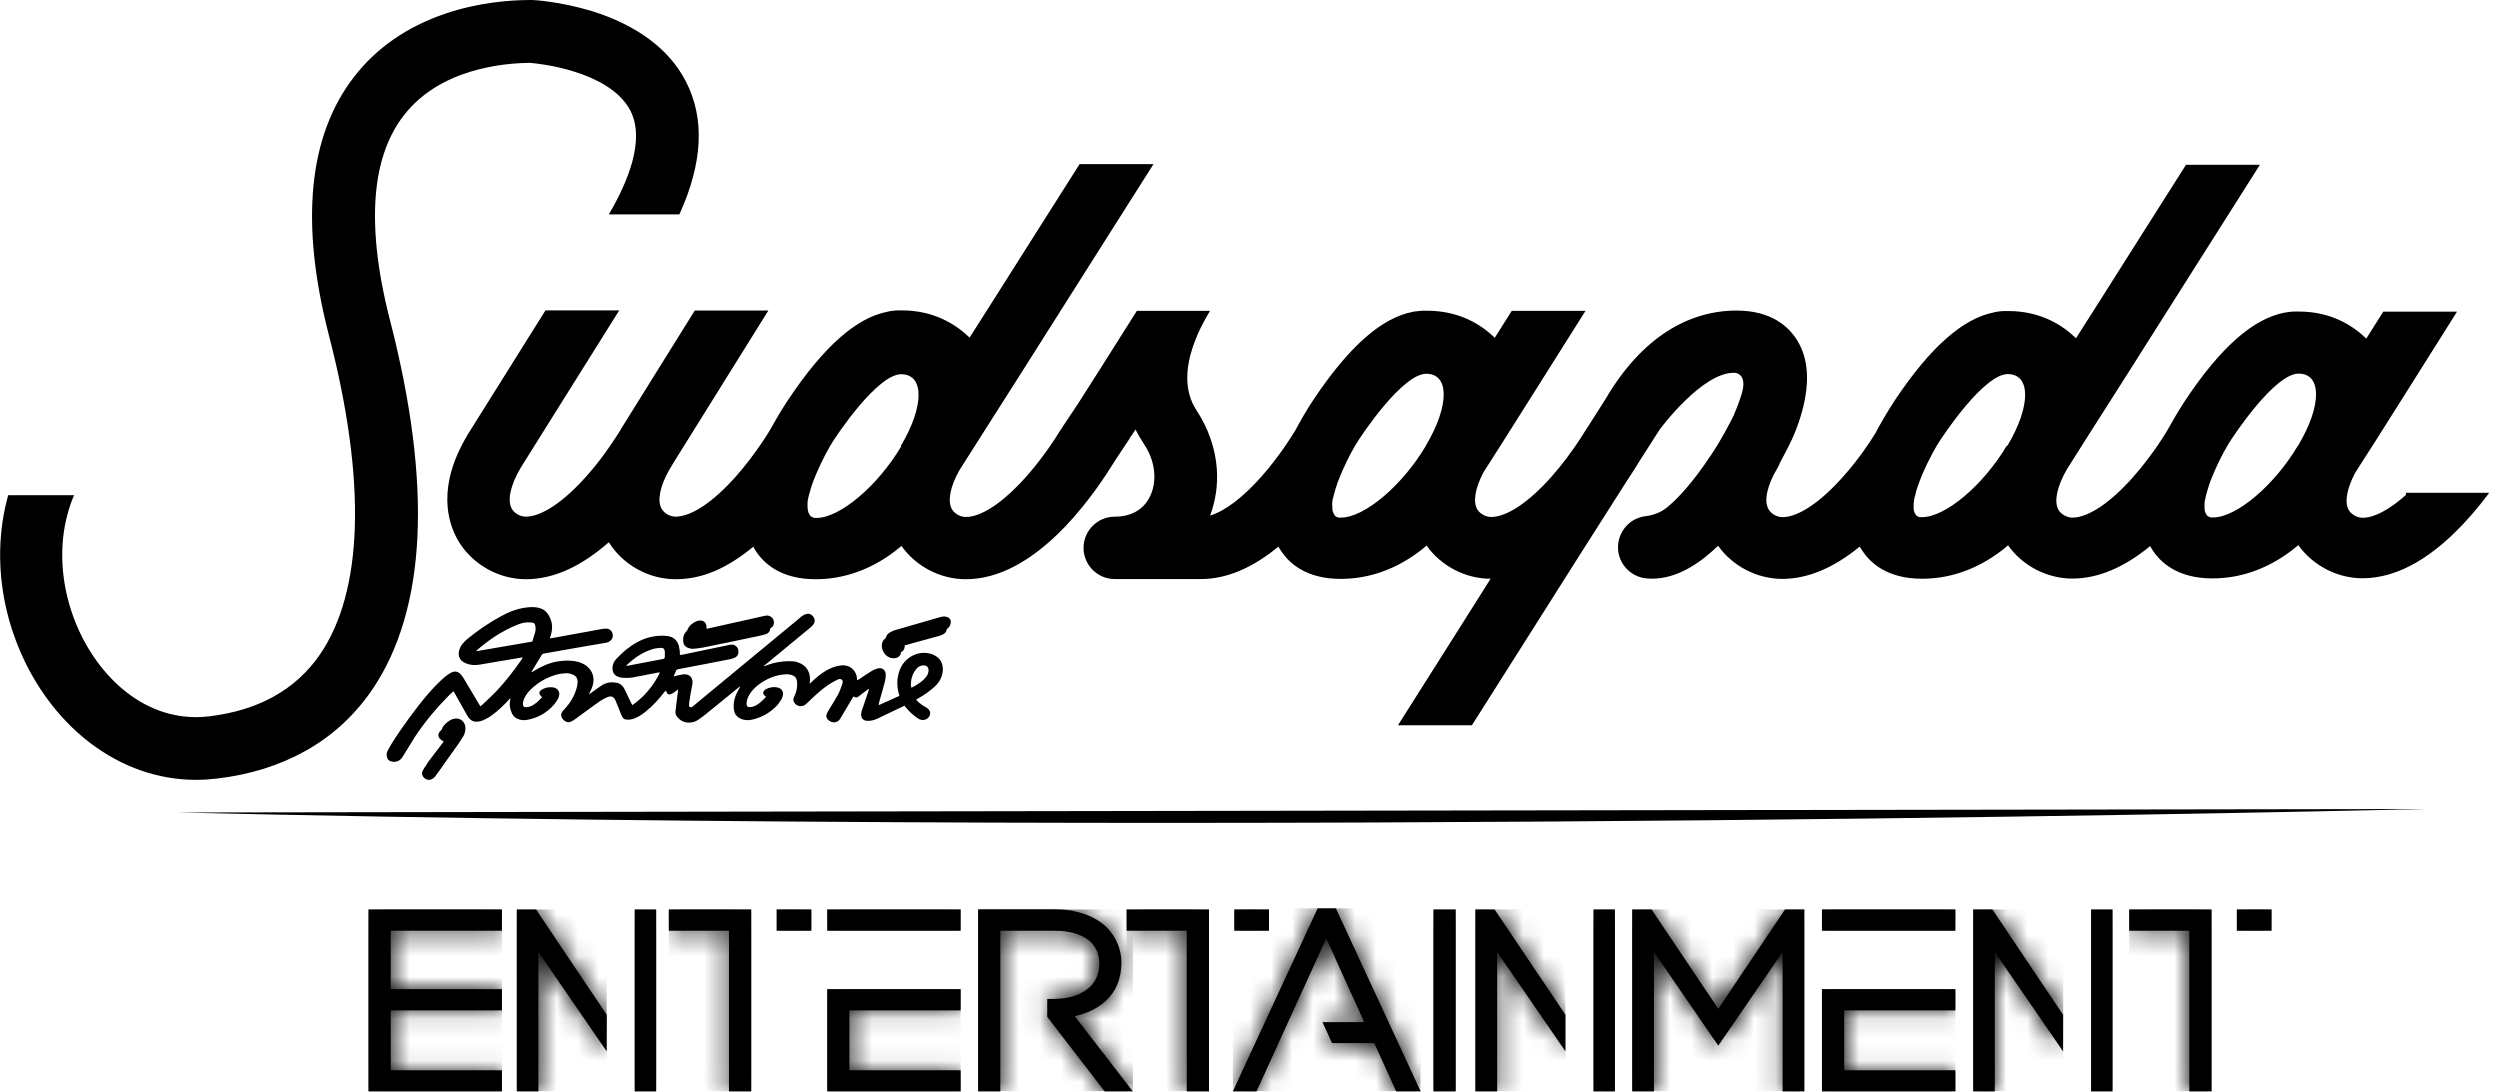 <svg width="119" height="52" viewBox="0 0 119 52" fill="none" xmlns="http://www.w3.org/2000/svg">
<g clip-path="url(#clip0_1754_12021)">
<path d="M8.484 38.675L115.453 38.507C115.453 38.507 60.648 39.878 8.484 38.675Z" fill="#000"/>
<path d="M33.458 30.198C33.641 30.16 33.808 30.122 33.976 30.084C34.737 29.916 35.491 29.741 36.253 29.574C36.496 29.52 36.71 29.726 36.657 29.97C36.634 30.076 36.565 30.145 36.466 30.183C36.375 30.213 36.276 30.236 36.177 30.259C35.27 30.45 34.372 30.64 33.465 30.823C33.305 30.853 33.145 30.868 32.986 30.884C32.879 30.884 32.78 30.853 32.688 30.808C32.612 30.762 32.559 30.701 32.536 30.61C32.483 30.366 32.536 30.16 32.727 30C32.818 29.924 32.925 29.855 33.046 29.825C33.29 29.764 33.458 29.894 33.458 30.145V30.213" fill="#000"/>
<path d="M42.841 30.8C42.856 30.853 42.864 30.899 42.879 30.945C42.917 31.143 42.818 31.287 42.628 31.325C42.574 31.333 42.513 31.341 42.453 31.325C42.133 31.287 41.897 30.899 41.995 30.594C42.026 30.503 42.079 30.419 42.171 30.373C42.254 30.32 42.346 30.274 42.437 30.252C43.145 30.046 43.861 29.84 44.57 29.635C44.661 29.612 44.752 29.589 44.844 29.612C45.027 29.65 45.133 29.764 45.057 30C45.019 30.13 44.913 30.198 44.783 30.244C44.707 30.274 44.623 30.29 44.539 30.312C44.006 30.457 43.473 30.61 42.94 30.754C42.909 30.762 42.879 30.777 42.841 30.792" fill="#000"/>
<path d="M21.135 35.309C21.081 35.278 21.043 35.248 20.998 35.217C20.853 35.111 20.822 34.958 20.937 34.821C21.058 34.676 21.203 34.547 21.386 34.494C21.721 34.387 21.973 34.623 21.98 34.913C21.98 35.08 21.942 35.232 21.843 35.37C21.47 35.895 21.097 36.413 20.731 36.938C20.708 36.969 20.685 36.999 20.655 37.022C20.495 37.167 20.282 37.152 20.152 36.984C20.091 36.9 20.068 36.809 20.107 36.718C20.137 36.649 20.175 36.588 20.213 36.527C20.495 36.154 20.784 35.781 21.066 35.408C21.089 35.377 21.104 35.354 21.135 35.316" fill="#000"/>
<path d="M32.635 3.854C31.851 2.338 30.312 1.196 28.188 0.533C26.695 0.076 25.408 0 25.347 0C25.324 0 25.294 0 25.271 0C24.28 0 22.773 0.114 21.181 0.655C19.376 1.272 17.921 2.277 16.855 3.656C14.677 6.466 14.273 10.609 15.659 15.971C17.449 22.887 17.297 28.134 15.232 31.15C14.082 32.826 12.308 33.816 9.954 34.098C9.741 34.12 9.536 34.136 9.33 34.136C6.489 34.136 4.364 31.797 3.481 29.33C2.902 27.73 2.803 26.009 3.207 24.501C3.29 24.181 3.397 23.869 3.526 23.572H0.389C0.373 23.625 0.358 23.686 0.343 23.747C-0.205 25.842 -0.084 28.18 0.701 30.343C1.432 32.376 2.704 34.158 4.288 35.362C5.811 36.52 7.54 37.121 9.345 37.121C9.665 37.121 9.993 37.098 10.32 37.06C11.904 36.877 13.321 36.428 14.555 35.735C15.819 35.027 16.878 34.052 17.708 32.841C19.003 30.945 19.734 28.477 19.871 25.514C20.008 22.582 19.566 19.124 18.561 15.232C17.936 12.803 17.723 10.693 17.921 8.957C18.081 7.563 18.523 6.39 19.223 5.491C20.945 3.267 23.961 3.001 25.233 2.993C25.415 3.008 26.345 3.092 27.365 3.42C28.287 3.709 29.482 4.265 30 5.255C30.724 6.649 29.894 8.652 28.98 10.206H32.338C33.458 7.753 33.557 5.628 32.643 3.869" fill="#000"/>
<path d="M114.525 23.557C113.74 24.258 113.017 24.646 112.461 24.646C112.248 24.646 111.95 24.532 111.798 24.273C111.593 23.907 111.707 23.26 112.103 22.513C112.339 22.14 112.636 21.668 112.979 21.142C113.451 20.404 115.621 16.954 116.954 14.836H113.443C113.146 15.309 112.864 15.758 112.636 16.116C111.966 15.469 110.93 14.829 109.414 14.829C109.346 14.829 109.292 14.829 109.231 14.829H109.209C109.094 14.829 108.988 14.844 108.904 14.859C108.881 14.859 108.858 14.867 108.843 14.867C108.813 14.867 108.775 14.882 108.744 14.882C107.259 15.164 105.705 16.527 104.03 19.04C103.71 19.528 103.42 20.023 103.184 20.449C103.184 20.465 103.169 20.472 103.161 20.488C103.161 20.495 102.514 21.599 101.547 22.696C100.458 23.93 99.399 24.638 98.645 24.638C98.432 24.638 98.135 24.524 97.982 24.265C97.761 23.869 97.914 23.146 98.394 22.323C98.607 21.988 98.858 21.584 99.14 21.142C99.749 20.191 100.503 18.995 101.349 17.669C101.539 17.372 103.062 14.966 104.54 12.628C105.934 10.434 107.373 8.157 107.556 7.868L107.571 7.845H104.053C103.497 8.721 102.781 9.855 102.034 11.028C100.557 13.359 99.033 15.773 98.843 16.062C98.835 16.078 98.828 16.085 98.82 16.101C98.15 15.453 97.107 14.806 95.599 14.806C95.53 14.806 95.477 14.806 95.416 14.806H95.393C95.279 14.806 95.172 14.821 95.088 14.836C95.065 14.836 95.05 14.836 95.027 14.844C94.989 14.844 94.959 14.859 94.928 14.867C93.443 15.149 91.889 16.52 90.214 19.025C89.841 19.589 89.506 20.168 89.262 20.632C89.049 20.983 88.5 21.828 87.746 22.673C86.657 23.907 85.599 24.616 84.844 24.616C84.631 24.616 84.334 24.501 84.182 24.242C83.953 23.839 84.113 23.1 84.616 22.262C84.662 22.186 84.7 22.102 84.73 22.018C84.936 21.645 85.096 21.318 85.21 21.097C85.263 20.99 85.576 20.35 85.789 19.543C86.154 18.18 86.078 17.053 85.545 16.2C85.149 15.552 84.319 14.783 82.659 14.783C81.501 14.783 80.397 15.111 79.376 15.758C78.264 16.466 77.282 17.54 76.451 18.949C76.383 19.048 76.048 19.589 75.553 20.366C75.538 20.389 75.515 20.419 75.499 20.442C75.378 20.632 75.248 20.846 75.103 21.059C74.814 21.493 74.38 22.095 73.847 22.696C72.765 23.915 71.722 24.608 70.975 24.608C70.762 24.608 70.465 24.494 70.313 24.235C70.107 23.869 70.222 23.222 70.618 22.475C70.861 22.095 71.158 21.622 71.501 21.089C71.973 20.35 74.136 16.908 75.469 14.798H71.958C71.661 15.27 71.379 15.72 71.151 16.078C70.48 15.43 69.445 14.791 67.929 14.791C67.861 14.791 67.807 14.791 67.746 14.791H67.723C67.609 14.791 67.502 14.806 67.411 14.821C67.396 14.821 67.388 14.821 67.373 14.821C67.327 14.821 67.289 14.836 67.251 14.844C65.766 15.126 64.212 16.497 62.537 19.002C62.194 19.513 61.897 20.038 61.661 20.48C61.547 20.67 60.945 21.66 60.069 22.658C59.178 23.671 58.302 24.334 57.602 24.539C57.86 23.846 57.975 23.1 57.921 22.331C57.853 21.34 57.51 20.373 56.947 19.52C55.705 17.624 57.525 14.966 57.594 14.798H54.113C52.948 16.641 51.63 18.736 51.295 19.246L50.709 20.122C50.61 20.274 50.511 20.427 50.412 20.579C50.214 20.899 49.498 22.026 48.546 23.016C47.571 24.037 46.649 24.608 45.972 24.608C45.758 24.608 45.461 24.494 45.309 24.235C45.096 23.854 45.225 23.168 45.667 22.384C45.895 22.018 46.177 21.577 46.489 21.089C47.091 20.137 47.845 18.949 48.683 17.639C48.873 17.342 50.397 14.935 51.874 12.597C53.268 10.404 54.707 8.126 54.89 7.837L54.905 7.814H51.387C50.831 8.69 50.115 9.825 49.368 10.998C47.891 13.328 46.368 15.743 46.177 16.032L46.154 16.07C45.484 15.423 44.441 14.775 42.933 14.775C42.864 14.775 42.811 14.775 42.75 14.775H42.727C42.613 14.775 42.506 14.791 42.415 14.806C42.392 14.806 42.377 14.806 42.361 14.813C42.323 14.813 42.293 14.829 42.255 14.836C40.77 15.118 39.216 16.489 37.541 18.995C37.228 19.459 36.954 19.931 36.726 20.343C36.703 20.373 36.688 20.404 36.672 20.434C36.672 20.442 36.002 21.577 35.027 22.681C33.946 23.9 32.902 24.593 32.156 24.593C31.943 24.593 31.646 24.478 31.493 24.219C31.272 23.831 31.417 23.138 31.866 22.346C31.988 22.148 32.072 22.011 32.102 21.957L36.573 14.783H33.07L29.574 20.396C29.574 20.396 29.559 20.427 29.551 20.442C29.551 20.442 29.513 20.503 29.452 20.602C29.429 20.64 29.399 20.678 29.376 20.716C29.361 20.747 29.346 20.769 29.323 20.8C29.056 21.211 28.569 21.935 27.929 22.651C26.84 23.884 25.781 24.593 25.027 24.593C24.814 24.593 24.517 24.478 24.364 24.219C24.136 23.823 24.296 23.085 24.791 22.255C24.913 22.056 27.578 17.807 29.475 14.775H25.964C24.189 17.601 22.278 20.663 22.262 20.686L22.247 20.716C20.777 23.168 21.326 24.882 21.783 25.689C22.43 26.832 23.709 27.571 25.027 27.571C26.345 27.571 27.647 26.977 28.98 25.811C29.65 26.885 30.876 27.571 32.156 27.571C33.435 27.571 34.608 27.053 35.857 26.024C35.88 26.07 35.911 26.116 35.934 26.162C36.33 26.809 37.16 27.571 38.82 27.571C39.978 27.571 41.082 27.235 42.11 26.581C42.384 26.405 42.651 26.207 42.91 25.986C43.595 26.961 44.761 27.571 45.972 27.571C47.518 27.571 49.109 26.725 50.701 25.065C51.821 23.892 52.643 22.62 52.948 22.125C53.024 22.003 53.1 21.881 53.184 21.759L53.77 20.876V20.861C53.854 20.747 53.946 20.602 54.052 20.442C54.174 20.693 54.319 20.929 54.471 21.165C55.004 21.965 55.103 22.955 54.707 23.694C54.395 24.28 53.824 24.593 53.062 24.593C52.24 24.593 51.577 25.263 51.577 26.078C51.577 26.893 52.24 27.563 53.062 27.563H57.16C58.371 27.563 59.612 27.045 60.854 26.017C60.876 26.063 60.899 26.108 60.93 26.146C61.326 26.794 62.156 27.555 63.816 27.555C64.974 27.555 66.078 27.22 67.106 26.565C67.381 26.39 67.647 26.192 67.906 25.971C68.592 26.938 69.749 27.548 70.953 27.548C70.526 28.218 70.069 28.949 69.612 29.673C68.211 31.889 66.764 34.174 66.581 34.463C66.566 34.486 66.558 34.501 66.543 34.524H70.061C70.625 33.641 71.364 32.468 72.126 31.264C73.595 28.949 75.111 26.55 75.294 26.261C76.132 24.943 76.886 23.755 77.495 22.803C77.525 22.757 77.556 22.711 77.586 22.666C77.807 22.338 77.952 22.095 78.02 21.98C78.98 20.472 78.988 20.472 79.01 20.434C79.01 20.434 81.044 17.677 82.582 17.746C82.582 17.746 83.207 17.768 82.902 18.759C82.743 19.276 82.552 19.703 82.537 19.733V19.749C82.339 20.145 81.943 20.922 81.455 21.645C80.526 23.047 79.818 23.77 79.353 24.151C79.064 24.387 78.706 24.524 78.333 24.57C77.647 24.646 77.091 25.202 77.023 25.918C76.947 26.733 77.556 27.456 78.371 27.532C79.277 27.616 80.214 27.273 81.174 26.512C81.379 26.352 81.577 26.169 81.783 25.979C82.468 26.946 83.633 27.555 84.837 27.555C86.04 27.555 87.282 27.037 88.523 26.017C88.546 26.063 88.569 26.101 88.599 26.139C88.995 26.786 89.826 27.548 91.486 27.548C92.644 27.548 93.748 27.213 94.776 26.558C95.05 26.382 95.324 26.184 95.583 25.956C96.269 26.931 97.434 27.54 98.645 27.54C99.856 27.54 101.097 27.022 102.346 25.994C102.369 26.04 102.4 26.085 102.423 26.123C102.819 26.771 103.649 27.532 105.309 27.532C106.467 27.532 107.571 27.197 108.599 26.542C108.874 26.367 109.14 26.169 109.399 25.948C110.092 26.916 111.25 27.525 112.453 27.525C114.136 27.525 115.865 26.527 117.586 24.57C117.922 24.189 118.226 23.808 118.485 23.458H114.517L114.525 23.557ZM42.902 21.241C41.783 23.13 39.978 24.654 38.866 24.654C38.85 24.654 38.828 24.654 38.812 24.654H38.744C38.744 24.654 38.721 24.638 38.713 24.631H38.698C38.698 24.631 38.675 24.616 38.668 24.616H38.652C38.652 24.616 38.63 24.6 38.614 24.585C38.614 24.585 38.592 24.57 38.584 24.562H38.576L38.553 24.532V24.517L38.531 24.494V24.478C38.531 24.478 38.508 24.463 38.508 24.456V24.44C38.508 24.44 38.485 24.418 38.485 24.402C38.485 24.402 38.477 24.372 38.47 24.357V24.341C38.47 24.341 38.462 24.319 38.454 24.303V24.235C38.454 24.235 38.439 24.212 38.439 24.197V24.181C38.439 24.143 38.439 24.105 38.439 24.059V24.044C38.439 24.044 38.439 24.014 38.439 23.999V23.976C38.439 23.976 38.439 23.945 38.439 23.93V23.907C38.439 23.907 38.439 23.869 38.447 23.854V23.839C38.454 23.793 38.462 23.74 38.477 23.694C38.477 23.694 38.485 23.641 38.492 23.618V23.602C38.492 23.602 38.508 23.564 38.515 23.542V23.526L38.538 23.458C38.561 23.366 38.584 23.283 38.614 23.199C38.614 23.199 38.63 23.138 38.637 23.115C38.881 22.407 39.269 21.653 39.49 21.272C39.49 21.272 39.505 21.241 39.513 21.226C39.863 20.632 41.783 17.814 42.895 17.814C44.007 17.814 43.999 19.345 42.879 21.226M67.868 21.226C66.749 23.115 64.944 24.638 63.831 24.638C63.809 24.638 63.793 24.638 63.778 24.638H63.763C63.763 24.638 63.74 24.638 63.725 24.638H63.71C63.71 24.638 63.687 24.631 63.679 24.623H63.664C63.664 24.623 63.649 24.608 63.633 24.608H63.618C63.618 24.608 63.595 24.593 63.588 24.585H63.58C63.58 24.585 63.557 24.562 63.55 24.555C63.55 24.555 63.535 24.532 63.527 24.524V24.509C63.527 24.509 63.504 24.494 63.504 24.486V24.471C63.504 24.471 63.489 24.456 63.481 24.448V24.433C63.481 24.433 63.466 24.418 63.458 24.402V24.387C63.458 24.387 63.435 24.326 63.428 24.296V24.28C63.428 24.28 63.428 24.258 63.42 24.242V24.113C63.42 24.113 63.413 24.082 63.413 24.059C63.413 24.059 63.413 24.006 63.413 23.983V23.9L63.428 23.854V23.785L63.443 23.762V23.709L63.458 23.694C63.466 23.648 63.481 23.595 63.496 23.542V23.526C63.496 23.526 63.512 23.488 63.519 23.465V23.443L63.542 23.382V23.359C63.542 23.359 63.557 23.313 63.565 23.298V23.283C63.595 23.199 63.618 23.123 63.649 23.039V23.024L63.679 22.955V22.94C63.679 22.94 63.702 22.894 63.71 22.871C63.953 22.224 64.288 21.577 64.487 21.241L64.509 21.203C64.86 20.609 66.779 17.791 67.891 17.791C69.003 17.791 68.995 19.322 67.876 21.203M95.53 21.203C94.41 23.092 92.605 24.616 91.493 24.616C91.478 24.616 91.455 24.616 91.44 24.616H91.425C91.425 24.616 91.402 24.616 91.394 24.616H91.379C91.379 24.616 91.356 24.608 91.349 24.608H91.334C91.334 24.608 91.318 24.593 91.311 24.593H91.295C91.295 24.593 91.28 24.577 91.273 24.57H91.257C91.257 24.57 91.234 24.547 91.227 24.539C91.227 24.539 91.204 24.517 91.196 24.509H91.189C91.189 24.509 91.174 24.486 91.174 24.478V24.463C91.174 24.463 91.158 24.448 91.151 24.44V24.425C91.151 24.425 91.135 24.41 91.128 24.402V24.387C91.128 24.387 91.113 24.364 91.113 24.357V24.341C91.113 24.341 91.09 24.28 91.09 24.242V24.052C91.09 24.052 91.082 24.021 91.09 24.006V23.991C91.09 23.945 91.097 23.907 91.105 23.861C91.105 23.861 91.105 23.816 91.113 23.793V23.778C91.113 23.778 91.12 23.74 91.128 23.724V23.701L91.143 23.648V23.633C91.143 23.633 91.158 23.587 91.166 23.572C91.181 23.511 91.189 23.458 91.204 23.404C91.204 23.404 91.219 23.351 91.227 23.328L91.25 23.252V23.237L91.28 23.168C91.531 22.414 91.966 21.592 92.186 21.219C92.544 20.625 94.456 17.807 95.568 17.807C96.68 17.807 96.672 19.337 95.553 21.219M109.376 21.219C108.257 23.108 106.452 24.631 105.34 24.631C105.317 24.631 105.302 24.631 105.286 24.631H105.218C105.218 24.631 105.195 24.616 105.187 24.608H105.172C105.172 24.608 105.149 24.593 105.142 24.593H105.126C105.126 24.593 105.104 24.577 105.096 24.57C105.096 24.57 105.073 24.555 105.065 24.539H105.058C105.058 24.539 105.043 24.517 105.035 24.509V24.494C105.035 24.494 105.012 24.478 105.012 24.471V24.456C105.012 24.456 104.989 24.44 104.989 24.433V24.418C104.989 24.418 104.974 24.395 104.966 24.379C104.966 24.379 104.959 24.341 104.951 24.326V24.311C104.951 24.311 104.944 24.288 104.944 24.273V24.258C104.944 24.258 104.944 24.235 104.936 24.219V24.204C104.936 24.204 104.936 24.181 104.936 24.166V24.151C104.936 24.151 104.936 24.12 104.936 24.098C104.936 24.098 104.936 24.052 104.936 24.029V23.9L104.951 23.877V23.808C104.951 23.808 104.966 23.77 104.974 23.747C104.974 23.747 104.982 23.694 104.989 23.663C104.989 23.663 104.997 23.61 105.005 23.587V23.572C105.005 23.572 105.02 23.534 105.027 23.511V23.496C105.027 23.496 105.043 23.458 105.05 23.435V23.42C105.05 23.42 105.065 23.366 105.073 23.344C105.088 23.29 105.104 23.229 105.126 23.176C105.126 23.176 105.142 23.115 105.149 23.092V23.077C105.149 23.077 105.172 23.031 105.18 23.009C105.21 22.91 105.241 22.826 105.279 22.742C105.515 22.148 105.819 21.561 106.01 21.241C106.01 21.241 106.025 21.211 106.033 21.196C106.391 20.602 108.302 17.784 109.414 17.784C110.526 17.784 110.519 19.315 109.399 21.196" fill="#000"/>
<path d="M62.719 43.237L58.683 51.95H59.81L63.13 44.669L64.936 48.652H62.948L63.405 49.65H65.415L66.459 51.95H67.624L63.587 43.237H62.719Z" fill="#000"/>
<mask id="mask0_1754_12021" style="mask-type:luminance" maskUnits="userSpaceOnUse" x="58" y="43" width="10" height="9">
<path d="M62.719 43.237L58.683 51.95H59.81L63.13 44.669L64.936 48.652H62.948L63.405 49.65H65.415L66.459 51.95H67.624L63.587 43.237H62.719Z" fill="white"/>
</mask>
<g mask="url(#mask0_1754_12021)">
<path d="M67.616 43.237H58.683V51.958H67.616V43.237Z" fill="#000"/>
</g>
<path d="M39.376 47.083V51.95H45.727V50.945H40.434V48.096H45.727V47.083H39.376Z" fill="#000"/>
<mask id="mask1_1754_12021" style="mask-type:luminance" maskUnits="userSpaceOnUse" x="39" y="47" width="7" height="5">
<path d="M39.376 47.083V51.95H45.727V50.945H40.434V48.096H45.727V47.083H39.376Z" fill="white"/>
</mask>
<g mask="url(#mask1_1754_12021)">
<path d="M45.727 47.083H39.376V51.95H45.727V47.083Z" fill="#000"/>
</g>
<path d="M45.727 43.29H39.376V44.303H45.727V43.29Z" fill="#000"/>
<mask id="mask2_1754_12021" style="mask-type:luminance" maskUnits="userSpaceOnUse" x="39" y="43" width="7" height="2">
<path d="M45.727 43.29H39.376V44.303H45.727V43.29Z" fill="white"/>
</mask>
<g mask="url(#mask2_1754_12021)">
<path d="M45.727 43.29H39.376V44.303H45.727V43.29Z" fill="#000"/>
</g>
<path d="M86.725 47.083V51.95H93.077V50.945H87.784V48.096H93.077V47.083H86.725Z" fill="#000"/>
<mask id="mask3_1754_12021" style="mask-type:luminance" maskUnits="userSpaceOnUse" x="86" y="47" width="8" height="5">
<path d="M86.725 47.083V51.95H93.077V50.945H87.784V48.096H93.077V47.083H86.725Z" fill="white"/>
</mask>
<g mask="url(#mask3_1754_12021)">
<path d="M93.077 47.083H86.725V51.95H93.077V47.083Z" fill="#000"/>
</g>
<path d="M93.077 43.29H86.725V44.303H93.077V43.29Z" fill="#000"/>
<mask id="mask4_1754_12021" style="mask-type:luminance" maskUnits="userSpaceOnUse" x="86" y="43" width="8" height="2">
<path d="M93.077 43.29H86.725V44.303H93.077V43.29Z" fill="white"/>
</mask>
<g mask="url(#mask4_1754_12021)">
<path d="M93.077 43.29H86.725V44.303H93.077V43.29Z" fill="#000"/>
</g>
<path d="M69.292 43.29H68.233V51.95H69.292V43.29Z" fill="#000"/>
<mask id="mask5_1754_12021" style="mask-type:luminance" maskUnits="userSpaceOnUse" x="68" y="43" width="2" height="9">
<path d="M69.292 43.29H68.233V51.95H69.292V43.29Z" fill="white"/>
</mask>
<g mask="url(#mask5_1754_12021)">
<path d="M69.292 43.29H68.233V51.95H69.292V43.29Z" fill="#000"/>
</g>
<path d="M84.966 43.29L81.79 48.02L78.614 43.29H77.692V51.95H78.728V45.316L81.6 49.498L81.79 49.772L81.98 49.498L84.852 45.316V51.95H85.887V43.29H84.966Z" fill="#000"/>
<mask id="mask6_1754_12021" style="mask-type:luminance" maskUnits="userSpaceOnUse" x="77" y="43" width="9" height="9">
<path d="M84.966 43.29L81.79 48.02L78.614 43.29H77.692V51.95H78.728V45.316L81.6 49.498L81.79 49.772L81.98 49.498L84.852 45.316V51.95H85.887V43.29H84.966Z" fill="white"/>
</mask>
<g mask="url(#mask6_1754_12021)">
<path d="M85.88 43.29H77.692V51.95H85.88V43.29Z" fill="#000"/>
</g>
<path d="M46.558 43.29V51.95H47.616V44.303H50.198C50.891 44.303 51.432 44.456 51.797 44.737C52.156 45.012 52.323 45.385 52.331 45.887C52.315 46.413 52.125 46.809 51.737 47.098C51.341 47.395 50.807 47.548 50.16 47.548H49.848V48.401L52.582 51.95H53.922L51.158 48.37C51.737 48.241 52.232 48.005 52.62 47.654C53.108 47.22 53.367 46.619 53.382 45.842C53.382 45.514 53.321 45.21 53.199 44.92C53.077 44.631 52.91 44.379 52.696 44.159C52.422 43.884 52.072 43.671 51.653 43.519C51.234 43.367 50.762 43.29 50.229 43.283H46.558V43.29Z" fill="#000"/>
<mask id="mask7_1754_12021" style="mask-type:luminance" maskUnits="userSpaceOnUse" x="46" y="43" width="8" height="9">
<path d="M46.558 43.29V51.95H47.616V44.303H50.198C50.891 44.303 51.432 44.456 51.797 44.737C52.156 45.012 52.323 45.385 52.331 45.887C52.315 46.413 52.125 46.809 51.737 47.098C51.341 47.395 50.807 47.548 50.16 47.548H49.848V48.401L52.582 51.95H53.922L51.158 48.37C51.737 48.241 52.232 48.005 52.62 47.654C53.108 47.22 53.367 46.619 53.382 45.842C53.382 45.514 53.321 45.21 53.199 44.92C53.077 44.631 52.91 44.379 52.696 44.159C52.422 43.884 52.072 43.671 51.653 43.519C51.234 43.367 50.762 43.29 50.229 43.283H46.558V43.29Z" fill="white"/>
</mask>
<g mask="url(#mask7_1754_12021)">
<path d="M53.93 43.29H46.558V51.95H53.93V43.29Z" fill="#000"/>
</g>
<path d="M31.835 43.29V44.303H34.699V51.95H35.758V43.29H31.835Z" fill="#000"/>
<mask id="mask8_1754_12021" style="mask-type:luminance" maskUnits="userSpaceOnUse" x="31" y="43" width="5" height="9">
<path d="M31.835 43.29V44.303H34.699V51.95H35.758V43.29H31.835Z" fill="white"/>
</mask>
<g mask="url(#mask8_1754_12021)">
<path d="M35.758 43.29H31.835V51.95H35.758V43.29Z" fill="#000"/>
</g>
<path d="M38.621 43.29H36.969V44.303H38.621V43.29Z" fill="#000"/>
<mask id="mask9_1754_12021" style="mask-type:luminance" maskUnits="userSpaceOnUse" x="36" y="43" width="3" height="2">
<path d="M38.621 43.29H36.969V44.303H38.621V43.29Z" fill="white"/>
</mask>
<g mask="url(#mask9_1754_12021)">
<path d="M38.621 43.29H36.969V44.303H38.621V43.29Z" fill="#000"/>
</g>
<path d="M53.626 43.29V44.303H56.489V51.95H57.548V43.29H53.626Z" fill="#000"/>
<mask id="mask10_1754_12021" style="mask-type:luminance" maskUnits="userSpaceOnUse" x="53" y="43" width="5" height="9">
<path d="M53.626 43.29V44.303H56.489V51.95H57.548V43.29H53.626Z" fill="white"/>
</mask>
<g mask="url(#mask10_1754_12021)">
<path d="M57.548 43.29H53.626V51.95H57.548V43.29Z" fill="#000"/>
</g>
<path d="M60.404 43.29H58.751V44.303H60.404V43.29Z" fill="#000"/>
<mask id="mask11_1754_12021" style="mask-type:luminance" maskUnits="userSpaceOnUse" x="58" y="43" width="3" height="2">
<path d="M60.404 43.29H58.751V44.303H60.404V43.29Z" fill="white"/>
</mask>
<g mask="url(#mask11_1754_12021)">
<path d="M60.404 43.29H58.751V44.303H60.404V43.29Z" fill="#000"/>
</g>
<path d="M101.349 44.303H104.212V51.95H105.271V43.29H101.349V44.303Z" fill="#000"/>
<mask id="mask12_1754_12021" style="mask-type:luminance" maskUnits="userSpaceOnUse" x="101" y="43" width="5" height="9">
<path d="M101.349 44.303H104.212V51.95H105.271V43.29H101.349V44.303Z" fill="white"/>
</mask>
<g mask="url(#mask12_1754_12021)">
<path d="M105.271 43.29H101.349V51.95H105.271V43.29Z" fill="#000"/>
</g>
<path d="M108.127 43.29H106.474V44.303H108.127V43.29Z" fill="#000"/>
<mask id="mask13_1754_12021" style="mask-type:luminance" maskUnits="userSpaceOnUse" x="106" y="43" width="3" height="2">
<path d="M108.127 43.29H106.474V44.303H108.127V43.29Z" fill="white"/>
</mask>
<g mask="url(#mask13_1754_12021)">
<path d="M108.127 43.29H106.474V44.303H108.127V43.29Z" fill="#000"/>
</g>
<path d="M70.228 43.29V51.95H71.264V45.316L74.516 50.046V48.302L71.142 43.29H70.228Z" fill="#000"/>
<mask id="mask14_1754_12021" style="mask-type:luminance" maskUnits="userSpaceOnUse" x="70" y="43" width="5" height="9">
<path d="M70.228 43.29V51.95H71.264V45.316L74.516 50.046V48.302L71.142 43.29H70.228Z" fill="white"/>
</mask>
<g mask="url(#mask14_1754_12021)">
<path d="M74.509 43.29H70.228V51.95H74.509V43.29Z" fill="#000"/>
</g>
<path d="M76.87 43.29H75.85V51.95H76.87V43.29Z" fill="#000"/>
<mask id="mask15_1754_12021" style="mask-type:luminance" maskUnits="userSpaceOnUse" x="75" y="43" width="2" height="9">
<path d="M76.87 43.29H75.85V51.95H76.87V43.29Z" fill="white"/>
</mask>
<g mask="url(#mask15_1754_12021)">
<path d="M76.87 43.29H75.85V51.95H76.87V43.29Z" fill="#000"/>
</g>
<path d="M93.923 43.29V51.95H94.951V45.316L98.203 50.046V48.302L94.837 43.29H93.923Z" fill="#000"/>
<mask id="mask16_1754_12021" style="mask-type:luminance" maskUnits="userSpaceOnUse" x="93" y="43" width="6" height="9">
<path d="M93.923 43.29V51.95H94.951V45.316L98.203 50.046V48.302L94.837 43.29H93.923Z" fill="white"/>
</mask>
<g mask="url(#mask16_1754_12021)">
<path d="M98.211 43.29H93.923V51.95H98.211V43.29Z" fill="#000"/>
</g>
<path d="M100.556 43.29H99.536V51.95H100.556V43.29Z" fill="#000"/>
<mask id="mask17_1754_12021" style="mask-type:luminance" maskUnits="userSpaceOnUse" x="99" y="43" width="2" height="9">
<path d="M100.556 43.29H99.536V51.95H100.556V43.29Z" fill="white"/>
</mask>
<g mask="url(#mask17_1754_12021)">
<path d="M100.556 43.29H99.536V51.95H100.556V43.29Z" fill="#000"/>
</g>
<path d="M24.6 43.29V51.95H25.628V45.316L28.88 50.046V48.302L25.514 43.29H24.6Z" fill="#000"/>
<mask id="mask18_1754_12021" style="mask-type:luminance" maskUnits="userSpaceOnUse" x="24" y="43" width="5" height="9">
<path d="M24.6 43.29V51.95H25.628V45.316L28.88 50.046V48.302L25.514 43.29H24.6Z" fill="white"/>
</mask>
<g mask="url(#mask18_1754_12021)">
<path d="M28.88 43.29H24.6V51.95H28.88V43.29Z" fill="#000"/>
</g>
<path d="M31.234 43.29H30.213V51.95H31.234V43.29Z" fill="#000"/>
<mask id="mask19_1754_12021" style="mask-type:luminance" maskUnits="userSpaceOnUse" x="30" y="43" width="2" height="9">
<path d="M31.234 43.29H30.213V51.95H31.234V43.29Z" fill="white"/>
</mask>
<g mask="url(#mask19_1754_12021)">
<path d="M31.234 43.29H30.213V51.95H31.234V43.29Z" fill="#000"/>
</g>
<path d="M18.599 43.29H17.54V44.303V47.083V51.95H18.599H23.892V50.944H18.599V48.096H23.892V47.083H18.599V44.303H23.892V43.29H18.599Z" fill="#000"/>
<mask id="mask20_1754_12021" style="mask-type:luminance" maskUnits="userSpaceOnUse" x="17" y="43" width="7" height="9">
<path d="M18.599 43.29H17.54V44.303V47.083V51.95H18.599H23.892V50.944H18.599V48.096H23.892V47.083H18.599V44.303H23.892V43.29H18.599Z" fill="white"/>
</mask>
<g mask="url(#mask20_1754_12021)">
<path d="M23.892 43.29H17.54V51.95H23.892V43.29Z" fill="#000"/>
</g>
<path d="M41.828 33.565C42.171 33.412 42.491 33.267 42.811 33.123C42.78 33.008 42.75 32.902 42.734 32.795C42.681 32.437 42.727 32.087 42.887 31.759C43.085 31.348 43.648 30.937 44.303 31.12C44.349 31.135 44.402 31.15 44.441 31.173C44.76 31.318 44.913 31.599 44.875 31.95C44.844 32.239 44.715 32.475 44.501 32.673C44.265 32.894 43.999 33.077 43.717 33.237L43.61 33.298C43.61 33.298 43.648 33.351 43.664 33.367C43.785 33.488 43.923 33.587 44.067 33.663C44.265 33.77 44.326 33.93 44.235 34.098C44.144 34.265 43.9 34.326 43.732 34.219C43.527 34.09 43.344 33.938 43.184 33.747C43.138 33.702 43.1 33.648 43.054 33.595C43.016 33.61 42.978 33.625 42.948 33.641C42.552 33.831 42.148 34.022 41.752 34.212C41.607 34.28 41.455 34.319 41.295 34.311C41.135 34.311 41.021 34.227 40.998 34.09C40.983 34.029 40.99 33.953 41.006 33.884C41.036 33.778 41.074 33.671 41.112 33.565C41.188 33.336 41.265 33.115 41.341 32.887C41.348 32.856 41.356 32.833 41.371 32.78C41.325 32.81 41.303 32.818 41.28 32.841C41.143 32.94 41.006 33.039 40.876 33.146C40.808 33.207 40.739 33.222 40.655 33.169C40.648 33.169 40.632 33.169 40.617 33.153C40.602 33.184 40.579 33.222 40.564 33.252C40.373 33.572 40.183 33.892 39.993 34.212C39.947 34.288 39.878 34.349 39.787 34.372C39.635 34.417 39.414 34.319 39.353 34.174C39.338 34.128 39.322 34.075 39.338 34.029C39.353 33.961 39.391 33.892 39.429 33.831C39.581 33.58 39.741 33.328 39.886 33.069C39.97 32.91 40.031 32.734 40.092 32.559C40.114 32.491 40.137 32.407 40.069 32.353C40.008 32.3 39.924 32.323 39.863 32.353C39.726 32.422 39.581 32.498 39.452 32.582C39.155 32.78 38.888 33.024 38.629 33.267C38.538 33.351 38.454 33.435 38.363 33.519C38.188 33.679 37.906 33.633 37.792 33.42C37.746 33.328 37.761 33.245 37.807 33.153C37.906 32.955 37.952 32.742 37.944 32.521C37.944 32.468 37.936 32.414 37.921 32.361C37.898 32.262 37.837 32.201 37.746 32.156C37.616 32.095 37.479 32.087 37.342 32.102C36.862 32.14 36.444 32.331 36.07 32.62C35.926 32.734 35.796 32.871 35.697 33.024C35.606 33.161 35.545 33.313 35.537 33.473C35.537 33.625 35.575 33.671 35.728 33.656C35.834 33.648 35.941 33.61 36.032 33.549C36.192 33.45 36.322 33.328 36.466 33.161C36.436 33.138 36.398 33.123 36.375 33.092C36.306 33.016 36.314 32.925 36.39 32.856C36.413 32.833 36.444 32.81 36.474 32.795C36.649 32.712 36.832 32.681 37.022 32.727C37.197 32.765 37.304 32.917 37.266 33.1C37.251 33.161 37.228 33.229 37.197 33.283C37.137 33.374 37.083 33.473 37.007 33.557C36.695 33.9 36.306 34.128 35.857 34.242C35.705 34.28 35.545 34.296 35.392 34.258C35.096 34.174 34.951 34.022 34.928 33.717C34.898 33.397 34.996 33.1 35.156 32.826C35.187 32.772 35.217 32.727 35.233 32.666C35.202 32.689 35.164 32.712 35.134 32.742C34.6 33.176 34.075 33.61 33.542 34.037C33.435 34.12 33.321 34.204 33.207 34.28C33.1 34.349 32.986 34.379 32.856 34.395C32.59 34.417 32.377 34.311 32.217 34.098C32.156 34.022 32.14 33.922 32.156 33.824C32.194 33.511 32.232 33.207 32.27 32.894C32.27 32.879 32.27 32.856 32.278 32.81C32.217 32.856 32.178 32.894 32.133 32.925C32.08 32.963 32.019 33.008 31.958 33.031C31.836 33.085 31.775 33.054 31.721 32.932C31.714 32.917 31.706 32.894 31.691 32.864C31.661 32.902 31.63 32.932 31.607 32.963C31.356 33.29 31.074 33.595 30.754 33.854C30.602 33.983 30.434 34.098 30.252 34.174C30.137 34.227 30.015 34.258 29.886 34.258C29.718 34.258 29.642 34.197 29.581 34.044C29.49 33.816 29.399 33.58 29.3 33.351C29.223 33.161 29.102 33.108 28.911 33.184C28.782 33.237 28.66 33.306 28.546 33.382C28.149 33.663 27.761 33.953 27.373 34.235C27.304 34.288 27.22 34.334 27.144 34.364C27.022 34.41 26.855 34.334 26.771 34.204C26.687 34.082 26.695 33.961 26.786 33.846C26.809 33.816 26.847 33.785 26.87 33.755C27.152 33.45 27.365 33.1 27.464 32.689C27.479 32.612 27.494 32.529 27.494 32.453C27.494 32.3 27.434 32.194 27.297 32.125C27.167 32.056 27.022 32.034 26.885 32.049C26.741 32.064 26.588 32.079 26.444 32.125C25.994 32.262 25.598 32.491 25.263 32.818C25.149 32.932 25.05 33.054 24.981 33.191C24.928 33.29 24.897 33.389 24.89 33.496C24.89 33.625 24.936 33.671 25.065 33.663C25.134 33.663 25.202 33.641 25.263 33.618C25.476 33.526 25.644 33.359 25.804 33.184C25.781 33.161 25.758 33.146 25.743 33.123C25.644 33.024 25.651 32.917 25.773 32.841C25.827 32.803 25.895 32.772 25.956 32.75C26.078 32.712 26.2 32.704 26.322 32.719C26.558 32.75 26.672 32.94 26.603 33.161C26.588 33.214 26.565 33.26 26.535 33.306C26.482 33.389 26.436 33.465 26.367 33.542C26.055 33.9 25.667 34.136 25.202 34.242C25.057 34.28 24.905 34.296 24.76 34.258C24.57 34.212 24.433 34.113 24.357 33.93C24.273 33.732 24.235 33.526 24.288 33.313C24.288 33.298 24.288 33.275 24.296 33.229C24.25 33.275 24.22 33.306 24.197 33.336C23.953 33.595 23.694 33.846 23.405 34.052C23.283 34.143 23.146 34.219 23.009 34.28C22.925 34.319 22.833 34.341 22.742 34.349C22.575 34.372 22.43 34.311 22.323 34.181C22.285 34.136 22.255 34.082 22.224 34.029C22.034 33.694 21.843 33.351 21.653 33.016C21.638 32.986 21.615 32.948 21.584 32.902C21.508 32.971 21.44 33.031 21.379 33.092C20.777 33.702 20.229 34.349 19.756 35.065C19.642 35.24 19.269 35.865 19.155 36.04C19.033 36.238 18.797 36.314 18.584 36.23C18.5 36.2 18.439 36.139 18.424 36.047C18.401 35.948 18.393 35.842 18.447 35.743C18.515 35.621 18.584 35.491 18.66 35.37C19.086 34.684 19.855 33.625 20.389 33.016C20.648 32.719 20.922 32.43 21.226 32.178C21.31 32.117 21.394 32.056 21.485 32.011C21.661 31.927 21.813 31.965 21.942 32.11C21.996 32.171 22.049 32.247 22.087 32.316C22.323 32.712 22.559 33.108 22.795 33.504C22.818 33.534 22.833 33.572 22.864 33.618C22.902 33.595 22.933 33.572 22.963 33.542C23.191 33.321 23.427 33.115 23.641 32.887C24.06 32.437 24.441 31.95 24.791 31.447C24.821 31.409 24.844 31.363 24.882 31.302C24.829 31.302 24.791 31.302 24.76 31.31C24.113 31.417 23.466 31.531 22.818 31.638C22.597 31.676 22.377 31.66 22.163 31.569C21.881 31.447 21.775 31.226 21.866 30.929C21.904 30.808 21.965 30.701 22.049 30.609C22.117 30.533 22.194 30.457 22.27 30.396C22.765 29.992 23.29 29.635 23.854 29.33C24.227 29.124 24.616 28.972 25.042 28.919C25.248 28.896 25.446 28.881 25.651 28.934C25.842 28.98 25.986 29.079 26.093 29.246C26.268 29.52 26.322 29.81 26.245 30.13C26.223 30.213 26.2 30.29 26.177 30.389C26.284 30.373 26.383 30.351 26.489 30.335C27.228 30.198 27.959 30.069 28.698 29.932C28.751 29.924 28.805 29.924 28.858 29.924C28.987 29.924 29.086 29.985 29.14 30.107C29.193 30.236 29.185 30.358 29.086 30.465C29.025 30.533 28.949 30.579 28.85 30.594C28.028 30.731 27.205 30.876 26.39 31.021C26.23 31.051 26.07 31.074 25.91 31.105C25.857 31.112 25.819 31.127 25.788 31.173C25.629 31.44 25.469 31.706 25.301 31.973C25.301 31.973 25.301 31.988 25.301 32.003C25.339 31.98 25.377 31.957 25.408 31.942C25.758 31.729 26.124 31.554 26.535 31.485C26.855 31.432 27.175 31.424 27.494 31.5C27.593 31.523 27.7 31.561 27.792 31.615C28.127 31.805 28.355 32.163 28.203 32.666C28.172 32.765 28.119 32.864 28.073 32.963C28.058 32.986 28.043 33.016 28.043 33.047C28.073 33.024 28.111 33.001 28.142 32.978C28.309 32.856 28.477 32.734 28.652 32.62C28.858 32.483 29.079 32.46 29.315 32.491C29.505 32.521 29.642 32.628 29.726 32.803C29.833 33.016 29.932 33.229 30.038 33.45C30.054 33.481 30.076 33.519 30.099 33.565C30.678 33.161 31.105 32.643 31.417 32.011C31.379 32.011 31.356 32.011 31.333 32.011C30.945 32.087 30.549 32.163 30.16 32.239C29.97 32.277 29.772 32.277 29.574 32.255C29.536 32.255 29.49 32.239 29.452 32.224C29.239 32.156 29.14 31.996 29.155 31.752C29.17 31.599 29.239 31.47 29.338 31.363C29.482 31.211 29.635 31.059 29.795 30.929C30.13 30.663 30.495 30.442 30.914 30.335C31.196 30.267 31.478 30.236 31.767 30.274C32.041 30.312 32.224 30.457 32.308 30.724C32.338 30.823 32.346 30.929 32.361 31.028C32.361 31.074 32.361 31.12 32.361 31.173C32.392 31.173 32.415 31.173 32.437 31.173C33.207 31.013 33.968 30.853 34.737 30.693C34.989 30.64 35.179 30.815 35.149 31.074C35.134 31.173 35.08 31.249 34.996 31.295C34.928 31.325 34.852 31.356 34.783 31.371C33.953 31.531 33.123 31.699 32.293 31.851C32.224 31.866 32.194 31.889 32.171 31.95C32.14 32.034 32.102 32.11 32.064 32.201C32.102 32.194 32.125 32.186 32.156 32.178C32.27 32.148 32.384 32.117 32.506 32.102C32.818 32.056 33.016 32.262 32.955 32.582C32.932 32.712 32.902 32.849 32.879 32.978C32.849 33.138 32.826 33.298 32.803 33.458C32.803 33.473 32.803 33.496 32.803 33.519C32.803 33.565 32.78 33.625 32.834 33.656C32.894 33.679 32.94 33.656 32.993 33.61C33.313 33.344 33.641 33.077 33.961 32.81C35.309 31.699 36.649 30.587 37.997 29.475C38.043 29.436 38.089 29.391 38.134 29.353C38.211 29.307 38.279 29.254 38.363 29.231C38.515 29.185 38.629 29.238 38.721 29.368C38.805 29.49 38.797 29.619 38.706 29.741C38.66 29.802 38.599 29.848 38.538 29.901C37.822 30.495 37.114 31.082 36.398 31.668C36.383 31.676 36.367 31.683 36.36 31.691L36.375 31.714C36.375 31.714 36.444 31.691 36.474 31.676C36.87 31.523 37.289 31.455 37.715 31.478C37.814 31.478 37.913 31.5 38.005 31.539C38.386 31.668 38.584 31.996 38.553 32.414C38.553 32.453 38.553 32.491 38.538 32.552C38.584 32.506 38.614 32.483 38.645 32.453C38.858 32.239 39.094 32.056 39.353 31.904C39.559 31.79 39.772 31.706 40.016 31.676C40.48 31.615 40.777 31.95 40.792 32.3C40.792 32.323 40.792 32.346 40.8 32.384C40.831 32.361 40.861 32.353 40.884 32.338C41.074 32.209 41.265 32.079 41.463 31.957C41.554 31.897 41.661 31.851 41.767 31.82C41.988 31.759 42.156 31.881 42.163 32.11C42.163 32.217 42.148 32.323 42.125 32.43C42.041 32.75 41.95 33.069 41.859 33.382C41.851 33.42 41.843 33.45 41.828 33.511M25.339 30.533C25.385 30.389 25.431 30.252 25.469 30.114C25.499 30 25.507 29.886 25.476 29.772C25.461 29.695 25.423 29.642 25.339 29.635C25.248 29.627 25.149 29.619 25.05 29.627C24.875 29.642 24.707 29.703 24.54 29.772C23.854 30.061 23.252 30.472 22.696 30.952C22.689 30.96 22.681 30.975 22.666 30.998C23.557 30.846 24.433 30.693 25.331 30.541M29.81 31.698C29.856 31.698 29.878 31.698 29.909 31.683C30.213 31.622 30.518 31.569 30.823 31.508C31.067 31.462 31.303 31.417 31.546 31.371C31.63 31.356 31.638 31.348 31.645 31.257C31.645 31.173 31.653 31.089 31.645 31.006C31.63 30.884 31.569 30.83 31.455 30.838C31.326 30.846 31.188 30.861 31.059 30.899C30.594 31.044 30.198 31.31 29.848 31.645C29.84 31.653 29.833 31.668 29.817 31.691M43.389 32.734C43.679 32.59 43.946 32.422 44.128 32.156C44.166 32.095 44.189 32.026 44.197 31.95C44.22 31.752 44.098 31.645 43.9 31.676C43.778 31.699 43.679 31.759 43.603 31.858C43.42 32.087 43.351 32.353 43.359 32.643C43.359 32.666 43.374 32.696 43.382 32.727" fill="#000"/>
<path d="M33.633 29.932C33.816 29.893 33.983 29.855 34.151 29.817C34.913 29.65 35.666 29.475 36.428 29.307C36.672 29.254 36.885 29.459 36.832 29.703C36.809 29.81 36.74 29.878 36.641 29.916C36.55 29.947 36.451 29.97 36.352 29.992C35.446 30.183 34.539 30.373 33.641 30.556C33.481 30.587 33.321 30.602 33.161 30.617C33.054 30.617 32.955 30.587 32.864 30.541C32.788 30.495 32.734 30.434 32.711 30.343C32.658 30.099 32.711 29.893 32.902 29.726C32.993 29.65 33.1 29.581 33.222 29.551C33.465 29.49 33.633 29.619 33.633 29.871V29.939" fill="#000"/>
<path d="M43.016 30.541C43.031 30.594 43.039 30.64 43.054 30.686C43.092 30.884 42.993 31.028 42.803 31.066C42.75 31.074 42.689 31.082 42.628 31.066C42.308 31.028 42.072 30.64 42.171 30.335C42.201 30.244 42.255 30.16 42.346 30.114C42.43 30.061 42.521 30.015 42.612 29.992C43.321 29.787 44.037 29.581 44.745 29.376C44.836 29.353 44.928 29.33 45.019 29.353C45.202 29.391 45.309 29.505 45.233 29.741C45.194 29.871 45.088 29.939 44.958 29.985C44.882 30.015 44.798 30.031 44.715 30.053C44.181 30.198 43.648 30.35 43.115 30.495C43.085 30.503 43.054 30.518 43.016 30.533" fill="#000"/>
<path d="M21.31 35.042C21.257 35.004 21.219 34.981 21.173 34.951C21.028 34.844 20.998 34.692 21.112 34.554C21.234 34.41 21.378 34.28 21.561 34.227C21.896 34.12 22.148 34.356 22.155 34.646C22.155 34.813 22.117 34.966 22.018 35.103C21.645 35.628 21.272 36.146 20.906 36.672C20.884 36.702 20.861 36.733 20.83 36.756C20.67 36.9 20.457 36.885 20.328 36.718C20.267 36.634 20.244 36.542 20.282 36.451C20.312 36.382 20.35 36.322 20.388 36.261C20.67 35.887 20.96 35.514 21.241 35.141C21.264 35.111 21.279 35.088 21.31 35.05" fill="#000"/>
</g>
<defs>
<clipPath id="clip0_1754_12021">
<rect width="118.5" height="51.95" fill="white"/>
</clipPath>
</defs>
</svg>
